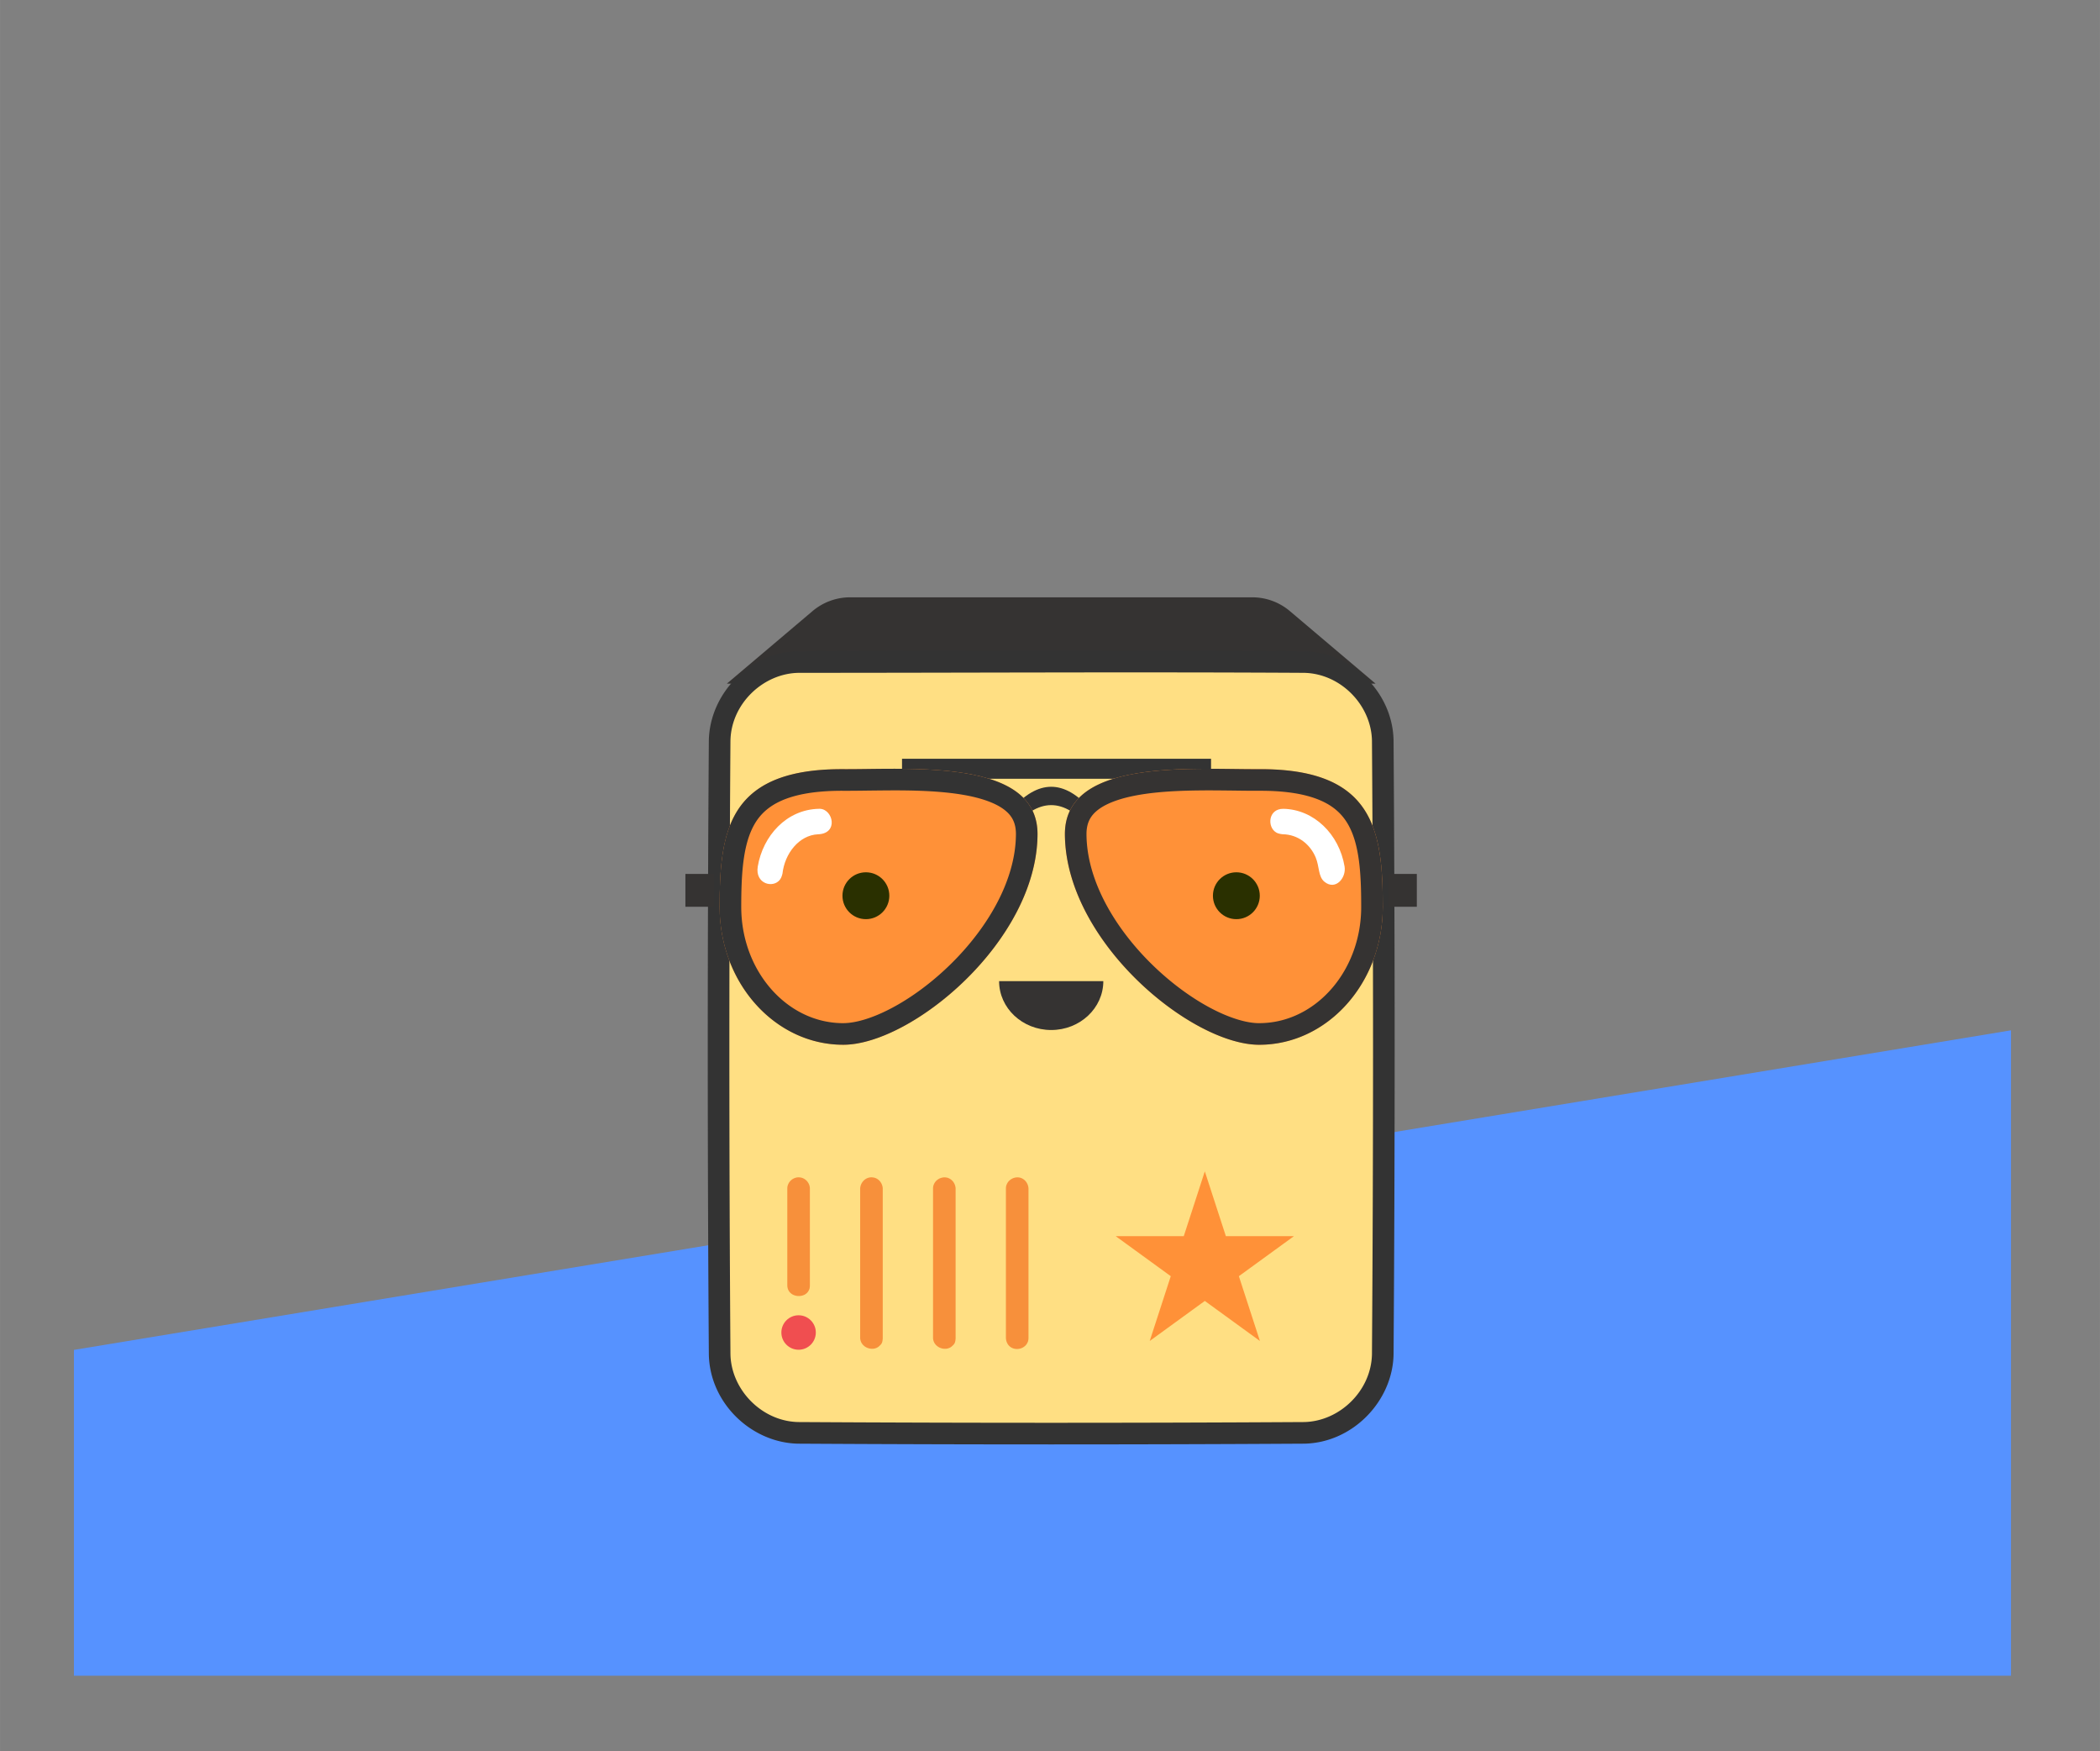 <svg xmlns:xlink="http://www.w3.org/1999/xlink" viewBox="0 0 361 301" xmlns="http://www.w3.org/2000/svg" xmlns:serif="http://www.serif.com/" fill-rule="evenodd" clip-rule="evenodd" stroke-linejoin="round" stroke-miterlimit="1.414" width="373"  height="311" ><rect x="0" y="0" width="361" height="301" fill="#808080" stroke="none"/><path serif:id="35" fill="none" d="M.693.458h360v300h-360z"></path><path d="M12.706 232v56h333V177.076L12.706 232z" fill="#5692FF"></path><path d="M236.468 117.495H124.946l14.735-12.471a10.002 10.002 0 0 1 6.46-2.367h69.132a10 10 0 0 1 6.46 2.367l14.735 12.471z" fill="#353332"></path><path d="M237.706 127.46c0-7.55-6.129-13.68-13.679-13.68h-86.639c-7.55 0-13.68 6.13-13.68 13.68v105.12c0 7.55 6.13 13.68 13.68 13.68h86.639c7.55 0 13.679-6.13 13.679-13.68V127.46z" fill="#FFDF83"></path><path d="M224.227 111.924c8.005.16 15.178 6.948 15.335 15.335.248 35.173.248 70.349 0 105.521-.15 7.981-6.969 15.169-15.335 15.336-29.013.169-58.027.17-87.04 0-8.005-.16-15.177-6.947-15.335-15.336a7513.373 7513.373 0 0 1 0-105.521c.151-8.009 6.966-15.168 15.335-15.335 29.013-.17 58.027-.17 87.04 0zm-86.834 3.713c-6.135.036-11.707 5.269-11.827 11.67a7499.708 7499.708 0 0 0 0 105.425c.115 6.107 5.38 11.544 11.669 11.669 28.981.17 57.963.17 86.944 0 6.119-.122 11.551-5.374 11.669-11.669.247-35.14.247-70.284 0-105.425-.115-6.116-5.364-11.543-11.669-11.669-28.928-.169-57.857-.001-86.786-.001z" fill="#333333" fill-rule="nonzero"></path><path fill="#333333" d="M155.062 130.409h53.123v3.434h-53.123zM187.52 139.161c-4.564-5.293-9.114-5.221-13.653 0v3.433c4.539-5.59 9.089-5.667 13.653 0v-3.433z"></path><path d="M144.954 132.193c11.725.057 33.477-1.853 33.4 11.217-.108 18.375-21.674 36.147-33.4 36.147-11.726 0-21.246-10.612-21.246-23.682 0-13.07 1.468-23.778 21.246-23.682z" fill="#FF9138"></path><path d="M154.44 132.127l.345.002.345.003.346.003.347.005.347.005.348.007.348.007.348.008.349.01.349.011.348.011.349.014.349.014.348.016.348.017.348.019.347.02.346.022.346.024.345.025.344.026.343.029.342.03.34.033.34.034.338.036.337.038.335.04.334.042.332.044.33.047.328.048.327.051.324.054.322.055.32.059.317.06.158.032.157.031.157.033.156.033.155.034.155.035.154.035.153.036.152.036.152.037.151.038.151.039.149.039.149.04.148.041.148.042.146.042.146.043.145.043.144.045.143.045.143.046.141.047.141.047.14.048.139.049.138.05.137.051.136.051.135.052.134.053.134.054.132.055.131.056.131.056.129.057.128.058.128.059.126.06.125.061.124.061.123.062.122.064.121.064.12.065.119.066.117.067.116.068.116.068.114.07.113.071.111.071.111.073.109.073.108.075.107.075.105.076.105.078.103.078.101.079.101.08.099.082.098.082.096.083.096.085.093.085.093.086.091.088.09.088.088.09.087.09.085.092.085.093.082.093.081.095.08.096.078.097.077.098.075.1.074.1.072.101.071.103.069.104.068.105.066.106.064.107.063.108.061.109.06.111.058.112.056.113.055.114.053.115.052.117.049.118.048.119.047.12.044.121.043.123.042.124.039.125.038.126.036.128.034.128.032.13.03.132.029.132.027.134.025.136.023.136.022.138.019.139.018.14.015.142.014.143.012.145.01.145.008.147.006.149.004.149.002.152v.152l-.002.215-.004.216-.007.215-.008.215-.01.215-.011.215-.014.215-.016.214-.018.215-.019.215-.021.214-.023.214-.025.214-.027.214-.029.214-.03.214-.032.214-.034.213-.036.213-.037.213-.039.213-.041.213-.043.213-.044.212-.046.212-.048.212-.05.212-.051.211-.052.211-.055.211-.056.211-.057.211-.059.21-.061.21-.063.21-.064.209-.065.21-.067.208-.069.209-.07.208-.072.209-.073.207-.074.208-.076.207-.078.207-.079.206-.081.206-.082.206-.083.205-.085.206-.086.204-.088.205-.089.204-.09.203-.092.203-.093.203-.094.203-.096.202-.097.201-.098.201-.1.201-.101.2-.102.2-.103.2-.105.199-.106.198-.107.198-.109.198-.109.197-.111.197-.112.196-.113.196-.114.195-.116.195-.116.194-.118.193-.119.193-.12.193-.121.192-.122.192-.123.191-.124.19-.125.19-.127.189-.127.189-.128.188-.13.188-.13.187-.131.186-.133.186-.133.185-.134.185-.135.184-.136.183-.137.183-.138.182-.139.181-.139.181-.141.18-.141.18-.142.178-.143.178-.144.178-.145.177-.145.176-.146.175-.147.175-.148.173-.149.174-.149.172-.15.172-.151.171-.151.17-.152.17-.153.168-.154.168-.154.168-.155.166-.155.166-.156.165-.157.164-.157.163-.158.163-.159.161-.159.161-.16.16-.16.159-.161.159-.161.157-.162.157-.162.156-.163.155-.163.154-.164.153-.164.153-.165.151-.165.151-.166.149-.166.149-.166.148-.167.147-.167.146-.168.145-.168.144-.168.144-.168.142-.169.141-.17.141-.169.139-.17.139-.17.137-.171.137-.17.135-.171.135-.172.133-.171.133-.172.131-.172.131-.172.129-.172.129-.172.127-.173.126-.173.126-.172.124-.173.123-.173.122-.174.121-.173.12-.173.119-.174.118-.173.116-.174.116-.174.114-.173.114-.174.112-.174.111-.173.11-.174.109-.173.107-.174.107-.174.105-.173.104-.173.103-.174.102-.173.101-.173.099-.173.099-.173.097-.173.096-.172.094-.173.094-.172.092-.172.091-.172.089-.171.089-.172.087-.171.086-.171.085-.171.083-.17.082-.17.081-.17.08-.17.078-.169.077-.169.075-.169.075-.168.073-.168.072-.168.07-.167.069-.167.068-.166.066-.166.065-.166.063-.165.063-.165.061-.164.059-.164.058-.163.057-.163.055-.162.054-.162.052-.161.052-.161.049-.16.048-.16.047-.159.046-.159.043-.158.043-.157.041-.157.039-.156.038-.155.037-.155.035-.154.033-.154.033-.153.03-.152.029-.151.028-.151.026-.15.024-.149.023-.149.021-.148.02-.147.019-.146.016-.146.016-.144.013-.144.012-.143.011-.142.009-.142.007-.14.005-.14.004-.138.003-.138.001-.138-.001-.137-.001-.137-.003-.136-.003-.137-.004-.136-.006-.136-.006-.136-.007-.136-.008-.135-.009-.135-.01-.135-.011-.135-.012-.134-.013-.134-.014-.134-.015-.134-.015-.134-.017-.133-.017-.133-.019-.132-.019-.133-.02-.132-.021-.132-.022-.132-.023-.131-.024-.131-.025-.131-.025-.131-.027-.13-.027-.13-.029-.13-.029-.129-.03-.129-.031-.129-.031-.129-.033-.128-.034-.128-.034-.128-.035-.127-.036-.127-.037-.127-.038-.127-.039-.126-.039-.126-.041-.125-.041-.125-.042-.125-.043-.125-.043-.124-.045-.124-.045-.123-.046-.124-.047-.123-.048-.122-.049-.122-.049-.122-.05-.122-.052-.121-.051-.12-.053-.121-.053-.12-.055-.12-.055-.119-.056-.119-.056-.118-.058-.119-.058-.117-.059-.118-.059-.117-.061-.117-.061-.116-.062-.116-.063-.115-.063-.115-.065-.115-.065-.114-.065-.114-.067-.114-.067-.113-.068-.113-.069-.112-.07-.112-.07-.111-.071-.111-.071-.111-.073-.11-.073-.11-.074-.109-.074-.109-.076-.108-.076-.108-.076-.108-.078-.107-.078-.106-.079-.107-.079-.105-.08-.106-.081-.104-.082-.105-.082-.104-.083-.103-.083-.103-.085-.103-.085-.102-.085-.101-.086-.101-.087-.101-.088-.1-.088-.1-.089-.099-.09-.098-.09-.099-.091-.097-.091-.097-.092-.097-.093-.096-.093-.096-.094-.095-.095-.094-.095-.094-.096-.094-.097-.093-.097-.093-.098-.092-.098-.091-.099-.091-.1-.09-.1-.09-.101-.09-.101-.088-.102-.089-.102-.087-.104-.087-.103-.087-.105-.086-.104-.086-.106-.084-.106-.085-.106-.084-.108-.083-.107-.083-.109-.082-.108-.081-.11-.081-.11-.08-.11-.08-.111-.079-.112-.079-.112-.078-.113-.077-.113-.077-.114-.076-.114-.076-.115-.075-.115-.074-.116-.074-.116-.073-.117-.073-.117-.072-.118-.071-.119-.071-.118-.07-.12-.069-.12-.069-.12-.068-.121-.068-.121-.066-.122-.067-.122-.065-.123-.065-.123-.065-.124-.063-.124-.063-.125-.063-.125-.061-.126-.061-.126-.061-.126-.059-.127-.059-.128-.059-.128-.057-.128-.057-.129-.057-.129-.055-.129-.055-.13-.055-.131-.053-.131-.053-.131-.052-.132-.052-.132-.05-.133-.05-.133-.05-.133-.049-.134-.047-.134-.048-.135-.046-.135-.046-.135-.045-.136-.044-.136-.044-.137-.043-.137-.042-.137-.041-.138-.041-.138-.04-.138-.039-.139-.039-.139-.037-.14-.037-.14-.037-.14-.035-.141-.035-.141-.034-.141-.033-.141-.032-.143-.032-.142-.031-.143-.03-.143-.029-.143-.028-.144-.028-.144-.027-.144-.026-.144-.026-.145-.024-.146-.024-.145-.023-.146-.022-.146-.022-.147-.02-.147-.02-.147-.019-.147-.018-.148-.017-.148-.017-.148-.015-.148-.015-.149-.014-.149-.014-.149-.012-.15-.011-.15-.011-.15-.01-.15-.009-.151-.008-.151-.007-.151-.007-.152-.006-.151-.004-.152-.004-.152-.003-.153-.002-.152-.002-.153v-.153l.001-.611.004-.607.003-.302.003-.302.005-.3.005-.299.007-.298.007-.297.008-.296.009-.295.011-.293.012-.293.012-.291.015-.29.015-.289.017-.287.018-.287.02-.284.021-.284.023-.282.024-.281.026-.279.027-.278.03-.277.031-.274.033-.274.035-.272.037-.27.038-.269.041-.267.043-.265.045-.264.048-.262.049-.261.052-.258.054-.257.056-.255.059-.254.061-.251.064-.25.066-.248.035-.123.034-.122.036-.123.036-.121.037-.122.037-.12.039-.12.038-.12.04-.119.04-.119.041-.118.042-.118.043-.117.043-.117.044-.116.044-.116.046-.115.046-.115.047-.114.048-.113.048-.113.049-.113.05-.112.051-.111.052-.111.052-.11.053-.11.055-.109.054-.109.056-.108.057-.107.057-.107.058-.107.059-.105.06-.105.061-.105.062-.104.062-.104.064-.102.064-.103.065-.101.066-.101.067-.101.068-.1.069-.099.07-.098.07-.098.072-.098.073-.097.073-.096.074-.095.076-.095.076-.094.078-.094.078-.093.079-.092.081-.092.081-.091.082-.091.084-.089.084-.089.085-.089.087-.088.087-.087.088-.086.09-.086.09-.085.092-.084.093-.084.093-.083.095-.082.096-.082.097-.081.098-.08.099-.08.1-.079.102-.078.102-.077.104-.077.105-.076.106-.075.107-.075.108-.074.109-.073.11-.072.112-.072.113-.071.114-.07.115-.07.116-.068.118-.068.119-.068.12-.066.121-.066.122-.065.124-.064.125-.063.126-.063.127-.062.128-.061.13-.06.131-.06.133-.059.133-.058.135-.057.136-.056.138-.056.139-.054.14-.054.141-.054.143-.052.144-.052.145-.05.147-.05.148-.049.149-.049.151-.047.152-.047.153-.046.155-.045.156-.044.158-.043.159-.043.16-.041.162-.041.163-.04.165-.039.165-.038.168-.037.169-.037.17-.035.172-.035.173-.034.174-.033.176-.032.178-.031.179-.03.18-.03.182-.028.184-.028.185-.027.186-.026.188-.025.19-.024.191-.023.192-.022.194-.021.196-.021.197-.019.199-.019.2-.017.202-.017.203-.015.205-.015.206-.014.208-.013.21-.012.211-.011.213-.01.215-.009.216-.008.218-.007.219-.007.221-.005.223-.004.224-.003.226-.003.227-.001h.461l.557.002.57-.002.584-.003.597-.005.608-.006.62-.008 1.269-.015.648-.008.656-.007.664-.007.67-.004.676-.003.681-.001.686.001zm-1.357 3.714l-.664.003-.661.005-.658.006-.651.007-.645.007-1.269.016-.623.008-.614.006-.607.005-.595.004-.586.001-.566-.001-.224-.001h-.213l-.21.002-.212.002-.207.003-.205.004-.206.004-.201.006-.2.007-.197.007-.199.009-.193.009-.192.01-.196.011-.189.012-.186.012-.187.014-.183.014-.184.015-.179.016-.18.017-.179.017-.173.018-.175.019-.169.02-.172.021-.169.021-.165.022-.165.023-.164.023-.159.024-.161.026-.159.026-.157.026-.155.027-.15.028-.152.029-.153.03-.149.029-.143.03-.142.031-.146.033-.142.032-.14.034-.137.033-.134.034-.138.036-.133.035-.131.036-.13.037-.129.037-.13.039-.125.038-.119.038-.125.041-.121.039-.118.041-.121.042-.112.04-.118.043-.115.044-.108.041-.109.043-.111.045-.11.046-.105.044-.103.045-.107.047-.1.046-.099.046-.101.048-.1.049-.096.047-.092.047-.096.05-.092.048-.093.051-.092.051-.086.049-.091.052-.084.05-.086.052-.086.053-.082.052-.082.052-.081.054-.083.055-.076.052-.078.054-.079.056-.076.055-.074.055-.072.055-.074.057-.072.056-.071.058-.07.057-.07.058-.068.058-.068.059-.066.058-.066.06-.065.06-.061.057-.063.061-.066.064-.06.06-.063.064-.061.064-.057.059-.058.063-.06.066-.057.063-.057.065-.057.067-.054.064-.056.068-.053.065-.052.066-.056.071-.05.066-.052.069-.053.073-.049.067-.051.072-.049.072-.048.07-.051.076-.047.072-.047.074-.046.072-.046.075-.047.077-.044.076-.046.078-.043.076-.044.079-.044.08-.042.078-.042.08-.042.081-.041.082-.042.084-.04.083-.039.081-.038.083-.04.087-.039.089-.039.087-.036.085-.038.089-.035.087-.036.089-.037.092-.035.091-.035.093-.034.091-.033.093-.034.094-.032.094-.033.096-.032.096-.031.095-.031.099-.031.1-.029.095-.029.1-.031.103-.028.102-.027.096-.056.21-.054.209-.052.213-.049.214-.048.218-.047.22-.044.221-.043.226-.041.229-.04.231-.037.233-.036.236-.035.239-.033.242-.031.243-.03.247-.028.247-.027.252-.025.254-.024.255-.022.258-.021.26-.019.263-.019.265-.017.266-.015.268-.015.271-.013.273-.012.274-.011.278-.01.279-.009.28-.008.282-.007.285-.006.286-.005.288-.005.289-.003.292-.003.29-.004.593-.001.593.001.135.001.132.002.13.002.132.004.133.004.131.004.128.006.13.006.13.007.129.008.132.009.129.009.129.01.128.01.128.012.13.012.128.012.126.014.13.014.126.015.126.016.128.016.125.017.128.018.126.018.125.019.124.019.126.021.126.021.124.021.123.023.125.023.124.024.122.024.125.026.122.025.122.026.121.027.122.028.122.029.121.028.12.031.123.03.121.031.119.031.119.032.119.033.118.033.117.035.121.035.118.035.118.036.116.036.117.038.118.038.116.038.115.039.115.039.115.041.116.041.115.041.112.042.113.043.114.044.115.043.112.045.111.045.113.045.111.045.108.048.114.048.111.047.107.049.111.049.11.049.107.051.109.05.108.051.106.053.109.052.106.053.107.053.105.054.104.054.106.056.105.056.105.055.102.057.104.057.102.057.101.059.104.061.104.058.1.058.097.062.102.061.1.06.098.063.101.062.097.063.098.063.098.063.095.064.096.067.099.065.095.065.093.066.095.068.096.066.092.066.091.07.094.07.094.069.092.067.087.071.092.071.092.07.089.071.088.071.088.075.09.072.087.071.085.076.089.074.087.074.084.074.084.074.084.077.085.078.085.073.08.078.082.078.083.077.08.079.082.077.079.082.082.079.078.076.075.082.08.082.079.08.076.078.073.085.078.083.077.08.071.083.074.085.075.082.072.083.071.088.075.082.069.084.069.087.072.087.069.082.066.087.068.09.071.086.066.085.064.087.065.092.068.086.063.089.064.089.064.09.062.091.063.086.059.091.061.092.061.092.06.091.059.092.059.09.057.09.055.093.057.094.056.094.056.095.056.091.052.095.054.096.053.089.049.097.053.096.051.093.049.097.05.098.05.095.047.095.047.098.048.096.045.096.045.099.045.096.044.101.045.096.042.097.041.103.043.097.04.098.04.099.039.102.04.099.038.096.036.104.038.103.037.096.034.102.034.105.035.101.034.101.032.102.032.102.031.102.031.099.028.107.031.103.028.099.027.109.028.104.027.104.025.1.024.106.025.11.025.101.022.101.021.106.021.111.022.107.02.103.019.103.018.107.018.108.017.109.016.108.016.104.015.105.013.109.014.11.013.105.011.11.011.111.011.106.01.106.008.112.008.112.008.107.006.108.006.112.005.113.005.104.003.113.003.114.002.105.001H145.05l.094-.002.095-.003.101-.004.102-.005.103-.006.101-.008.102-.008.112-.011.109-.011.106-.012.111-.014.117-.016.11-.016.115-.018.121-.019.113-.02.118-.021.12-.023.125-.025.122-.025.123-.027.127-.029.121-.028.13-.032.131-.033.128-.033.128-.035.13-.036.134-.038.135-.04.136-.04.133-.041.137-.044.139-.045.135-.045.14-.047.14-.049.141-.05.141-.051.139-.051.144-.055.147-.056.144-.056.145-.058.145-.059.146-.06.146-.061.148-.064.147-.064.151-.066.149-.067.149-.067.152-.071.153-.072.15-.071.15-.072.155-.075.152-.076.153-.077.156-.079.152-.079.156-.081.155-.082.156-.083.156-.085.155-.084.156-.088.158-.088.156-.088.157-.091.158-.092.16-.093.158-.094.155-.094.158-.095.16-.099.161-.1.159-.099.155-.098.161-.103.161-.104.158-.104.161-.106.158-.104.159-.107.159-.109.161-.11.159-.11.16-.112.16-.112.159-.114.161-.116.158-.114.16-.117.161-.119.158-.118.158-.119.16-.122.159-.121.158-.122.159-.124.159-.125.159-.126.157-.126.156-.127.158-.128.157-.129.158-.131.159-.133.156-.132.154-.131.156-.134.157-.136.154-.135.155-.136.156-.139.153-.137.152-.138.156-.142.155-.142.149-.138.152-.143.153-.144.151-.144.151-.145.15-.145.15-.147.15-.147.149-.148.148-.149.148-.149.146-.149.147-.152.147-.152.146-.152.143-.152.144-.153.145-.156.144-.156.141-.155.141-.156.143-.159.14-.157.138-.156.139-.16.139-.161.139-.161.135-.159.137-.163.136-.163.133-.161.135-.165.132-.163.132-.164.131-.165.131-.166.13-.167.129-.167.128-.167.127-.168.125-.167.125-.169.125-.169.123-.169.124-.173.121-.169.119-.171.12-.172.119-.172.119-.175.116-.172.114-.17.116-.176.115-.177.111-.172.11-.172.111-.177.111-.178.109-.177.106-.174.106-.177.106-.179.104-.177.102-.176.102-.179.1-.178.099-.179.099-.18.097-.179.096-.18.094-.178.094-.181.092-.181.09-.179.091-.183.088-.18.087-.181.087-.183.084-.18.083-.182.083-.182.081-.183.079-.182.078-.182.078-.184.074-.181.075-.184.073-.183.071-.182.07-.182.069-.185.069-.186.065-.182.065-.183.063-.184.062-.183.06-.183.059-.185.059-.187.055-.181.054-.181.054-.189.052-.182.049-.182.05-.185.048-.186.045-.183.044-.183.043-.183.041-.183.041-.187.038-.183.037-.184.036-.184.033-.181.032-.184.031-.185.029-.181.028-.184.026-.185.024-.182.023-.182.021-.184.02-.182.018-.183.017-.185.015-.179.013-.183.012-.185.01-.18.008-.182.007-.183.005-.18.004-.18.002-.18v-.109l-.002-.1-.003-.103-.003-.096-.006-.093-.006-.1-.008-.09-.008-.087-.011-.094-.01-.088-.012-.081-.014-.088-.013-.082-.015-.08-.017-.082-.015-.072-.019-.08-.019-.077-.019-.071-.019-.07-.022-.072-.022-.07-.023-.07-.025-.07-.023-.063-.024-.064-.028-.068-.027-.064-.027-.062-.028-.06-.029-.06-.031-.063-.032-.062-.031-.056-.031-.056-.038-.065-.032-.054-.034-.053-.04-.063-.037-.055-.037-.054-.039-.054-.041-.057-.042-.056-.041-.052-.047-.057-.044-.054-.046-.054-.047-.053-.048-.053-.048-.052-.055-.057-.053-.054-.05-.048-.055-.053-.056-.053-.058-.052-.061-.055-.06-.051-.061-.051-.064-.053-.063-.051-.064-.05-.071-.054-.069-.051-.068-.049-.075-.053-.072-.05-.072-.048-.078-.051-.079-.05-.077-.048-.082-.05-.083-.05-.084-.049-.083-.047-.089-.05-.086-.047-.089-.047-.091-.047-.094-.047-.094-.048-.093-.044-.101-.048-.096-.045-.098-.044-.1-.044-.104-.045-.105-.044-.105-.044-.104-.042-.106-.042-.111-.043-.112-.042-.109-.04-.114-.041-.115-.041-.113-.039-.12-.04-.12-.04-.117-.038-.118-.037-.121-.037-.126-.038-.121-.036-.125-.036-.128-.036-.124-.034-.129-.035-.129-.034-.131-.033-.132-.033-.133-.033-.133-.032-.134-.031-.136-.031-.136-.031-.139-.03-.139-.03-.135-.028-.143-.029-.138-.027-.287-.055-.287-.052-.291-.05-.297-.049-.296-.047-.299-.044-.305-.043-.305-.041-.31-.039-.31-.037-.313-.035-.315-.034-.318-.031-.319-.031-.321-.028-.324-.027-.325-.025-.326-.024-.327-.022-.331-.021-.33-.02-.329-.017-.334-.017-.333-.015-.334-.014-.336-.013-.334-.011-.336-.01-.338-.01-.336-.008-.337-.007-.337-.006-.336-.005-.338-.004-.337-.004-.338-.002-.334-.002-.672-.002-.67.001z" fill="#333333"></path><path d="M216.461 132.193c-11.726.057-33.478-1.853-33.401 11.217.108 18.375 21.675 36.147 33.401 36.147 11.726 0 21.245-10.612 21.245-23.682 0-13.07-1.468-23.778-21.245-23.682z" fill="#FF9138"></path><path d="M208.341 132.127l.676.003.671.004.663.007.657.007.648.008 1.269.015.619.008.608.006.597.005.584.003.571.002.557-.002h.46l.227.001.226.003.225.003.222.004.221.005.22.007.217.007.217.008.214.009.213.01.211.011.21.012.208.013.206.014.205.015.204.015.202.017.2.017.198.019.198.019.195.021.194.021.193.022.191.023.189.024.188.025.187.026.184.027.184.028.182.028.18.03.179.03.178.031.176.032.175.033.173.034.171.035.171.035.168.037.168.037.166.038.164.039.163.04.162.041.161.041.158.043.158.043.156.044.155.045.153.046.152.047.151.047.15.049.148.049.146.05.146.05.144.052.142.052.142.054.14.054.138.054.138.056.136.056.135.057.134.058.132.059.131.06.13.06.128.061.128.062.126.063.125.063.123.064.123.065.121.066.12.066.118.068.118.068.116.068.115.07.114.07.113.071.112.072.11.072.11.073.108.074.107.075.106.075.104.076.104.077.102.077.102.078.1.079.099.08.098.08.097.081.096.082.095.082.094.083.092.084.092.084.09.085.09.086.088.086.088.087.086.088.085.089.085.089.083.089.082.091.082.091.08.092.079.092.079.093.077.094.076.094.076.095.074.095.074.096.072.097.072.098.071.098.069.098.069.099.068.1.067.101.066.101.065.101.065.103.063.102.063.104.061.104.061.105.06.105.059.105.058.107.058.107.056.107.056.108.055.109.054.109.053.11.052.11.052.111.051.111.05.112.049.113.049.113.047.113.047.114.047.115.045.115.045.116.044.116.043.117.042.117.042.118.041.118.04.119.04.119.039.12.038.12.037.12.037.122.036.121.036.123.035.122.034.123.066.248.064.25.061.251.059.254.057.255.054.257.051.258.05.261.047.262.045.264.043.265.041.267.039.269.036.27.035.272.033.274.032.274.029.277.028.278.026.279.024.281.022.282.022.284.019.284.018.287.017.287.016.289.014.29.013.291.011.293.011.293.009.295.009.296.007.297.006.298.006.299.004.3.004.302.003.302.003.607.001.611v.153l-.001.153-.002.152-.004.153-.003.152-.005.152-.006.151-.006.152-.008.151-.008.151-.009.151-.01.15-.01.15-.012.15-.012.15-.013.149-.014.149-.015.149-.016.148-.016.148-.018.148-.018.148-.019.147-.02.147-.02.147-.022.147-.022.146-.023.146-.023.145-.025.146-.025.145-.027.144-.026.144-.028.144-.029.144-.029.143-.03.143-.031.143-.032.142-.032.143-.033.141-.034.141-.035.141-.035.141-.036.14-.037.14-.038.14-.038.139-.04.139-.04.138-.04.138-.042.138-.042.137-.043.137-.043.137-.045.136-.045.136-.045.135-.047.135-.047.135-.048.134-.049.134-.049.133-.05.133-.051.133-.052.132-.052.132-.053.131-.053.131-.054.131-.055.13-.056.129-.056.129-.057.129-.058.128-.058.128-.059.128-.06.127-.06.126-.061.126-.062.126-.062.125-.063.125-.064.124-.064.124-.065.123-.066.123-.066.122-.067.122-.068.121-.068.121-.069.12-.069.12-.07.12-.071.118-.071.119-.072.118-.073.117-.073.117-.073.116-.075.116-.075.115-.075.115-.077.114-.076.114-.078.113-.078.113-.078.112-.08.112-.079.111-.081.11-.081.11-.081.11-.082.108-.083.109-.083.107-.084.108-.084.106-.085.106-.086.106-.086.104-.086.105-.087.103-.088.104-.088.102-.089.102-.089.101-.09.101-.091.1-.091.1-.091.099-.092.098-.093.098-.093.097-.093.097-.094.096-.095.095-.095.095-.096.094-.096.093-.096.093-.098.092-.097.091-.098.091-.099.09-.099.09-.1.089-.1.088-.1.088-.101.087-.102.086-.102.085-.103.085-.103.085-.103.083-.104.083-.104.082-.105.082-.105.081-.106.08-.106.079-.107.079-.107.078-.108.078-.108.076-.108.076-.109.076-.109.074-.11.074-.11.073-.111.073-.111.071-.111.071-.112.07-.112.07-.113.069-.113.068-.113.067-.114.067-.115.065-.114.065-.115.065-.116.063-.116.063-.116.062-.117.061-.117.061-.117.059-.118.059-.118.058-.119.058-.119.056-.119.056-.12.055-.12.055-.12.053-.121.053-.121.051-.122.052-.121.05-.123.049-.122.049-.123.048-.123.047-.124.046-.124.045-.124.045-.124.043-.125.043-.125.042-.126.041-.126.041-.126.039-.126.039-.127.038-.127.037-.128.036-.127.035-.128.034-.129.034-.128.033-.129.031-.129.031-.13.03-.13.029-.13.029-.13.027-.131.027-.13.025-.132.025-.131.024-.132.023-.132.022-.132.021-.132.02-.133.019-.133.019-.133.017-.134.017-.133.015-.134.015-.135.014-.134.013-.135.012-.135.011-.135.01-.135.009-.136.008-.136.007-.136.006-.136.006-.136.004-.137.003-.137.003-.137.001-.137.001-.138-.001-.139-.003-.14-.004-.14-.005-.141-.007-.143-.009-.143-.011-.144-.012-.144-.013-.146-.016-.146-.016-.147-.019-.148-.02-.148-.021-.15-.023-.15-.024-.15-.026-.152-.028-.152-.029-.153-.03-.153-.033-.155-.033-.154-.035-.156-.037-.156-.038-.157-.039-.157-.041-.158-.043-.159-.043-.159-.046-.159-.047-.161-.048-.16-.049-.162-.052-.162-.052-.162-.054-.163-.055-.163-.057-.164-.058-.164-.059-.165-.061-.165-.063-.166-.063-.166-.065-.166-.066-.167-.068-.167-.069-.168-.07-.168-.072-.168-.073-.169-.075-.169-.075-.169-.077-.169-.078-.17-.08-.17-.081-.171-.082-.171-.083-.171-.085-.171-.086-.171-.087-.172-.089-.172-.089-.172-.091-.172-.092-.172-.094-.173-.094-.173-.096-.173-.097-.173-.099-.173-.099-.173-.101-.173-.102-.174-.103-.173-.104-.174-.105-.173-.107-.174-.107-.173-.109-.174-.11-.174-.111-.173-.112-.174-.114-.174-.114-.173-.116-.174-.116-.173-.118-.174-.119-.173-.12-.173-.121-.173-.122-.173-.123-.173-.124-.173-.126-.172-.126-.173-.127-.172-.129-.172-.129-.172-.131-.172-.131-.171-.133-.171-.133-.171-.135-.171-.135-.17-.137-.171-.137-.169-.139-.17-.139-.169-.141-.169-.141-.169-.142-.168-.144-.168-.144-.168-.145-.167-.146-.167-.147-.166-.148-.166-.149-.166-.149-.165-.151-.165-.151-.164-.153-.164-.153-.163-.154-.163-.155-.162-.156-.162-.157-.161-.157-.161-.159-.16-.159-.16-.16-.159-.161-.158-.161-.158-.163-.158-.163-.156-.164-.157-.165-.155-.166-.155-.166-.154-.168-.154-.168-.152-.168-.153-.17-.151-.17-.151-.171-.15-.172-.149-.172-.149-.174-.147-.173-.147-.175-.147-.175-.145-.176-.145-.177-.144-.178-.143-.178-.142-.178-.141-.18-.141-.18-.139-.181-.139-.181-.138-.182-.137-.183-.136-.183-.135-.184-.134-.185-.133-.185-.132-.186-.132-.186-.13-.187-.129-.188-.129-.188-.127-.189-.126-.189-.126-.19-.124-.19-.123-.191-.122-.192-.121-.192-.12-.193-.119-.193-.117-.193-.117-.194-.115-.195-.115-.195-.113-.196-.112-.196-.11-.197-.11-.197-.108-.198-.108-.198-.106-.198-.104-.199-.104-.2-.102-.2-.101-.2-.099-.201-.099-.201-.097-.201-.096-.202-.094-.203-.093-.203-.092-.203-.09-.203-.089-.204-.088-.205-.086-.204-.085-.206-.083-.205-.082-.206-.081-.206-.079-.206-.077-.207-.076-.207-.075-.208-.073-.207-.072-.209-.07-.208-.069-.209-.067-.208-.065-.21-.064-.209-.062-.21-.061-.21-.059-.21-.058-.211-.056-.211-.054-.211-.053-.211-.051-.211-.05-.212-.047-.212-.046-.212-.045-.212-.042-.213-.041-.213-.039-.213-.038-.213-.036-.213-.034-.213-.032-.214-.03-.214-.029-.214-.026-.214-.025-.214-.023-.214-.022-.214-.019-.215-.018-.215-.015-.214-.014-.215-.012-.215-.01-.215-.008-.215-.006-.215-.005-.216-.002-.215v-.152l.002-.152.004-.149.006-.149.008-.147.01-.145.012-.145.014-.143.016-.142.017-.14.02-.139.021-.138.023-.136.025-.136.027-.134.029-.132.03-.132.033-.13.034-.128.036-.128.037-.126.04-.125.041-.124.043-.123.045-.121.046-.12.048-.119.05-.118.051-.117.053-.115.055-.114.056-.113.058-.112.06-.111.061-.109.063-.108.065-.107.066-.106.067-.105.069-.104.071-.103.072-.101.074-.1.075-.1.077-.098.078-.097.08-.096.081-.095.083-.093.084-.093.085-.092.087-.09.089-.09.089-.088.091-.088.093-.086.094-.085.095-.085.096-.083.098-.082.099-.082.101-.08.102-.079.103-.078.104-.078.105-.076.107-.075.108-.075.11-.073.11-.073.112-.071.113-.071.114-.07.115-.068.116-.068.118-.067.118-.066.12-.065.121-.064.122-.064.123-.062.124-.061.125-.061.127-.06.127-.059.128-.058.13-.057.13-.056.131-.056.133-.055.133-.054.134-.053.136-.052.136-.051.137-.051.138-.05.139-.049.139-.048.141-.047.142-.047.142-.046.143-.045.144-.045.145-.043.146-.043.147-.042.147-.042.148-.041.149-.04.15-.039.15-.039.151-.038.152-.037.152-.036.154-.036.154-.035.154-.035.156-.034.155-.033.157-.033.157-.031.158-.032.318-.06.319-.059.322-.055.325-.054.326-.051.328-.048.33-.047.332-.044.334-.042.335-.04.337-.038.338-.036.34-.034.341-.033.342-.03.343-.029.344-.026.345-.025.345-.024.347-.022.347-.02.347-.019.348-.017.349-.016.348-.014.349-.014.349-.011.348-.011.349-.01.348-.008.349-.007.347-.007.348-.005.346-.005.346-.003.345-.003.345-.002.686-.001.681.001zm-1.351 3.715l-.335.002-.338.002-.337.004-.337.004-.337.005-.336.006-.338.007-.336.008-.337.01-.336.01-.335.011-.336.013-.333.014-.334.015-.333.017-.33.017-.33.02-.331.021-.327.022-.326.024-.325.025-.324.027-.321.028-.319.031-.318.031-.315.034-.313.035-.31.037-.309.039-.306.041-.305.043-.298.044-.297.047-.296.049-.292.05-.286.052-.287.055-.14.028-.143.028-.134.028-.137.03-.141.03-.137.031-.134.031-.134.031-.135.032-.132.033-.131.033-.132.033-.129.034-.128.035-.125.034-.128.036-.126.036-.12.036-.124.037-.123.038-.119.038-.116.037-.12.04-.12.04-.113.039-.115.041-.113.041-.11.04-.112.042-.109.042-.108.043-.105.043-.104.043-.103.043-.105.046-.103.045-.095.043-.097.045-.101.048-.092.044-.095.048-.094.047-.09.047-.09.047-.086.047-.089.05-.082.047-.085.049-.083.05-.082.05-.077.048-.078.05-.079.051-.071.048-.073.05-.075.053-.067.049-.069.051-.071.054-.065.05-.063.051-.064.053-.061.051-.06.051-.061.055-.058.052-.056.053-.055.053-.049.048-.054.054-.054.057-.049.052-.048.053-.047.053-.045.054-.045.054-.046.057-.041.052-.042.056-.042.057-.039.054-.037.054-.037.055-.038.059-.035.057-.035.058-.036.061-.031.056-.03.056-.032.062-.032.063-.029.06-.027.06-.028.062-.026.064-.028.068-.023.06-.025.067-.026.075-.022.065-.02.066-.022.071-.021.075-.02.076-.018.072-.017.075-.018.081-.015.078-.015.08-.015.086-.013.084-.011.081-.011.088-.01.089-.009.092-.008.094-.006.091-.005.098-.004.101-.003.098-.001.1v.109l.001.177.004.18.005.186.007.183.008.179.01.18.012.182.014.186.015.182.016.182.018.183.02.182.021.184.023.182.024.182.027.185.027.184.029.181.031.182.033.187.033.184.035.181.037.184.038.183.041.187.041.183.042.18.045.186.046.186.047.183.049.182.051.185.052.185.053.183.055.184.055.184.058.184.059.185.061.183.061.183.064.184.064.183.066.182.068.186.069.185.07.182.071.182.073.183.074.182.076.183.078.186.077.18.079.18.082.185.082.182.083.182.086.183.085.18.087.181.088.18.09.181.091.181.093.181.094.181.094.18.095.178.097.179.099.18.098.177.102.18.101.179.103.176.104.179.105.177.106.177.106.174.109.177.111.178.11.175.111.174.112.174.113.173.117.178.115.172.115.17.119.175.119.172.12.172.12.171.12.169.123.171.125.171.125.171.124.167.125.167.128.168.127.167.129.167.131.167.13.166.131.165.132.164.133.163.133.164.135.162.137.165.135.161.136.159.138.161.139.161.14.16.137.156.14.157.143.159.141.156.141.155.144.156.146.156.143.153.144.152.146.152.146.152.147.152.146.149.148.149.149.149.148.148.15.147.15.147.15.145.151.145.151.144.152.143.153.144.151.139.153.141.156.142.152.138.154.137.155.139.155.136.154.135.156.134.158.136.155.133.155.13.159.133.157.131.157.129.156.127.157.127.16.128.159.126.157.124.159.124.158.122.159.121.159.121.16.12.159.119.16.118.159.117.158.114.161.116.159.114.16.112.16.112.159.11.161.11.16.109.157.106.159.105.162.107.157.103.161.104.161.103.156.098.158.099.16.1.162.099.157.095.157.094.156.093.16.094.158.092.158.091.156.088.157.088.157.088.154.084.156.085.156.083.156.082.155.081.153.08.155.078.154.077.151.075.154.076.152.073.15.071.152.071.151.07.151.069.149.066.149.066.148.064.148.064.146.061.146.06.145.059.145.057.146.057.146.057.142.053.14.052.141.051.141.05.141.049.14.047.135.045.138.045.137.044.133.041.136.04.135.04.135.038.13.036.128.035.127.033.131.033.13.032.121.028.128.029.123.027.122.025.124.025.12.023.118.021.114.02.12.02.115.017.11.016.117.016.111.014.107.012.108.011.112.011.102.008.101.008.103.006.103.005.101.004.094.003.094.002H216.575l.105-.001.113-.002.113-.003.104-.003.113-.005.113-.005.107-.006.108-.006.111-.008.111-.008.107-.008.106-.01.11-.01.111-.012.106-.011.109-.013.11-.014.104-.013.104-.015.109-.016.108-.016.108-.017.108-.018.103-.018.103-.019.106-.02.111-.022.106-.021.101-.021.101-.022.111-.025.105-.025.101-.024.102-.025.105-.027.11-.028.099-.027.103-.028.107-.031.098-.028.102-.031.103-.031.102-.032.101-.032.101-.034.105-.035.1-.034.096-.034.106-.038.104-.038.093-.035.099-.037.105-.041.096-.038.098-.04.1-.041.1-.042.097-.042.099-.043.099-.044.096-.044.101-.046.094-.043.095-.046.099-.048.095-.047.095-.047.098-.05.098-.051.092-.048.095-.051.099-.053.09-.049.092-.052.096-.054.094-.055.094-.054.092-.055.095-.057.095-.058.088-.054.088-.056.093-.059.093-.06.093-.061.091-.06.089-.06.089-.061.089-.062.089-.062.09-.064.091-.065.085-.062.09-.067.089-.067.084-.063.087-.066.088-.07.088-.069.083-.066.084-.068.09-.074.085-.069.081-.068.086-.074.085-.073.083-.072.083-.073.084-.075.079-.071.084-.077.085-.079.076-.071.08-.076.082-.079.082-.079.079-.078.078-.078.081-.081.077-.079.08-.083.077-.08.077-.081.078-.083.074-.08.077-.085.077-.085.072-.081.076-.087.076-.087.072-.083.076-.09.073-.086.069-.084.076-.092.071-.088.071-.088.07-.089.071-.092.072-.092.067-.087.07-.093.07-.094.067-.091.067-.093.066-.092.066-.093.07-.099.065-.094.062-.092.068-.1.065-.098.062-.093.062-.096.064-.1.062-.097.064-.103.06-.096.06-.098.062-.104.058-.097.059-.1.061-.106.057-.1.057-.102.059-.105.056-.102.055-.102.056-.105.057-.107.054-.104.052-.102.054-.107.054-.109.051-.104.052-.107.053-.11.05-.107.049-.106.049-.107.051-.112.049-.111.047-.109.048-.111.047-.112.044-.105.045-.112.048-.117.044-.111.043-.11.043-.113.044-.118.041-.111.04-.11.043-.119.041-.116.038-.111.039-.117.039-.117.037-.112.037-.118.037-.119.037-.118.035-.118.034-.116.034-.117.034-.119.033-.12.033-.121.032-.121.029-.113.031-.123.03-.123.028-.117.029-.124.028-.124.027-.12.026-.119.026-.126.025-.12.024-.121.024-.126.024-.126.022-.123.021-.123.022-.126.02-.124.019-.124.02-.128.018-.125.018-.124.016-.125.016-.126.016-.13.015-.126.014-.126.014-.132.013-.126.011-.124.012-.128.01-.132.011-.132.009-.125.008-.129.008-.134.007-.125.006-.13.006-.13.004-.13.005-.136.003-.13.003-.128.002-.132.001-.132v-.133l-.001-.595-.004-.592-.003-.292-.003-.291-.005-.289-.004-.289-.007-.285-.007-.286-.007-.28-.009-.28-.01-.28-.012-.279-.011-.273-.014-.272-.014-.272-.016-.269-.017-.265-.018-.264-.02-.265-.021-.261-.022-.256-.024-.255-.025-.254-.026-.249-.029-.25-.03-.249-.031-.241-.032-.24-.035-.241-.036-.236-.038-.232-.04-.233-.041-.228-.042-.223-.045-.224-.047-.222-.048-.217-.049-.213-.052-.213-.053-.209-.056-.209-.027-.097-.029-.102-.031-.105-.029-.1-.028-.093-.031-.098-.031-.099-.032-.097-.032-.096-.033-.096-.032-.094-.034-.096-.033-.091-.034-.091-.036-.095-.034-.089-.036-.092-.035-.087-.035-.085-.04-.095-.037-.085-.037-.085-.04-.089-.038-.084-.039-.084-.041-.086-.04-.082-.041-.082-.042-.084-.039-.077-.043-.08-.044-.082-.043-.08-.042-.075-.044-.076-.048-.082-.044-.076-.044-.073-.048-.077-.046-.074-.045-.07-.048-.073-.052-.077-.049-.072-.049-.072-.05-.07-.048-.067-.052-.07-.052-.07-.053-.069-.054-.069-.054-.068-.053-.066-.053-.064-.057-.068-.057-.066-.056-.064-.056-.063-.06-.066-.059-.063-.056-.059-.06-.062-.063-.065-.062-.061-.065-.064-.064-.061-.062-.058-.065-.06-.064-.058-.067-.059-.068-.059-.067-.057-.07-.059-.072-.058-.069-.057-.072-.056-.074-.057-.073-.055-.074-.055-.076-.055-.079-.056-.078-.054-.076-.052-.082-.055-.082-.054-.083-.053-.08-.051-.086-.052-.087-.053-.084-.05-.092-.053-.085-.048-.092-.051-.093-.051-.09-.047-.098-.051-.094-.048-.093-.046-.101-.049-.101-.048-.099-.046-.099-.045-.107-.047-.104-.046-.104-.044-.111-.046-.112-.045-.107-.043-.109-.041-.116-.044-.116-.043-.113-.04-.12-.042-.119-.041-.12-.039-.125-.041-.121-.038-.124-.038-.131-.039-.127-.037-.13-.036-.132-.037-.132-.035-.139-.036-.133-.034-.138-.033-.14-.034-.142-.032-.147-.033-.14-.031-.144-.03-.148-.029-.153-.03-.152-.029-.151-.028-.155-.027-.157-.026-.159-.026-.16-.026-.159-.023-.165-.024-.165-.023-.165-.022-.169-.021-.171-.021-.17-.02-.175-.019-.173-.018-.179-.017-.18-.017-.179-.016-.184-.015-.182-.014-.188-.014-.186-.012-.188-.012-.196-.011-.192-.01-.194-.009-.199-.009-.197-.007-.2-.007-.201-.006-.206-.004-.205-.004-.207-.003-.211-.002-.211-.002h-.213l-.223.001-.567.001-.585-.001-.596-.004-.606-.005-.614-.006-.623-.008-1.269-.016-.645-.007-.652-.007-.658-.006-.66-.005-.665-.003-.669-.001-.672.002z" fill="#353332"></path><g fill="#2A3000"><circle cx="148.851" cy="153.944" r="4.028" fill="#2A3000"></circle><circle cx="212.536" cy="153.944" r="4.028" fill="#2A3000"></circle></g><path fill="#353332" d="M117.823 150.198h4.907v5.644h-4.907zM238.656 150.198h4.907v5.644h-4.907zM171.749 168.622c0 4.64 4.011 8.401 8.958 8.401 4.948 0 8.959-3.761 8.959-8.401h-17.917z"></path><path d="M207.114 201.316l3.618 11.134h11.707l-9.471 6.881 3.618 11.134-9.472-6.881-9.471 6.881 3.618-11.134-9.471-6.881h11.707l3.617-11.134z" fill="#FF9138"></path><g><path d="M175 202.347c.423.046.49.09.668.171.672.306 1.108 1.021 1.135 1.765v25.659c-.019.513-.092.664-.238.931-.567 1.038-2.181 1.337-3.076.442-.359-.359-.55-.86-.569-1.373v-25.659c.015-.425.055-.495.123-.678.29-.777 1.102-1.288 1.957-1.258zM162.473 202.347c.423.046.491.09.668.171.672.306 1.108 1.021 1.135 1.765v25.659c-.035.962-.289 1.093-.569 1.373-1.06 1.06-3.253.337-3.314-1.373v-25.659c.016-.425.055-.495.123-.678.288-.773 1.086-1.289 1.957-1.258zM149.946 202.347c.424.046.491.09.668.171.672.306 1.108 1.021 1.135 1.765v25.659c-.035.962-.289 1.093-.569 1.373-1.058 1.058-3.252.337-3.313-1.373v-25.659c.033-.942.737-1.788 1.664-1.921.265-.038.329-.018.415-.015zM137.394 202.346c.345.03.401.059.551.113a1.98 1.98 0 0 1 1.264 1.599c.012.1.01.125.013.225v16.652c-.013.462-.077.614-.207.872-.742 1.477-3.615 1.218-3.675-.872v-16.652c.01-.367.046-.469.117-.663a1.98 1.98 0 0 1 1.598-1.265c.217-.025.269-.011.339-.009z" fill="#F7903B" fill-rule="nonzero"></path><circle cx="137.281" cy="229.011" r="2.961" fill="#F04E50"></circle></g><g fill="#FFFFFF" fill-rule="nonzero"><path d="M140.97 139.006c2.233.109 3.216 4.247-.336 4.378-3.304.151-5.74 3.333-6.123 6.752 0 0-.126.638-.425 1.034-1.183 1.56-4.322.742-3.823-2.245.873-5.23 4.906-9.809 10.519-9.919.094-.001.094-.001.188 0zM220.622 139.006c5.222.102 9.585 4.326 10.518 9.919.321 1.922-1.534 4.189-3.461 2.619-1.09-.888-.848-2.591-1.5-4.165-.922-2.224-2.998-3.972-5.706-4.002 0 0-.649-.047-1.078-.297-1.612-.94-1.394-4.103 1.227-4.074z" fill="#FFFFFF"></path></g></svg>